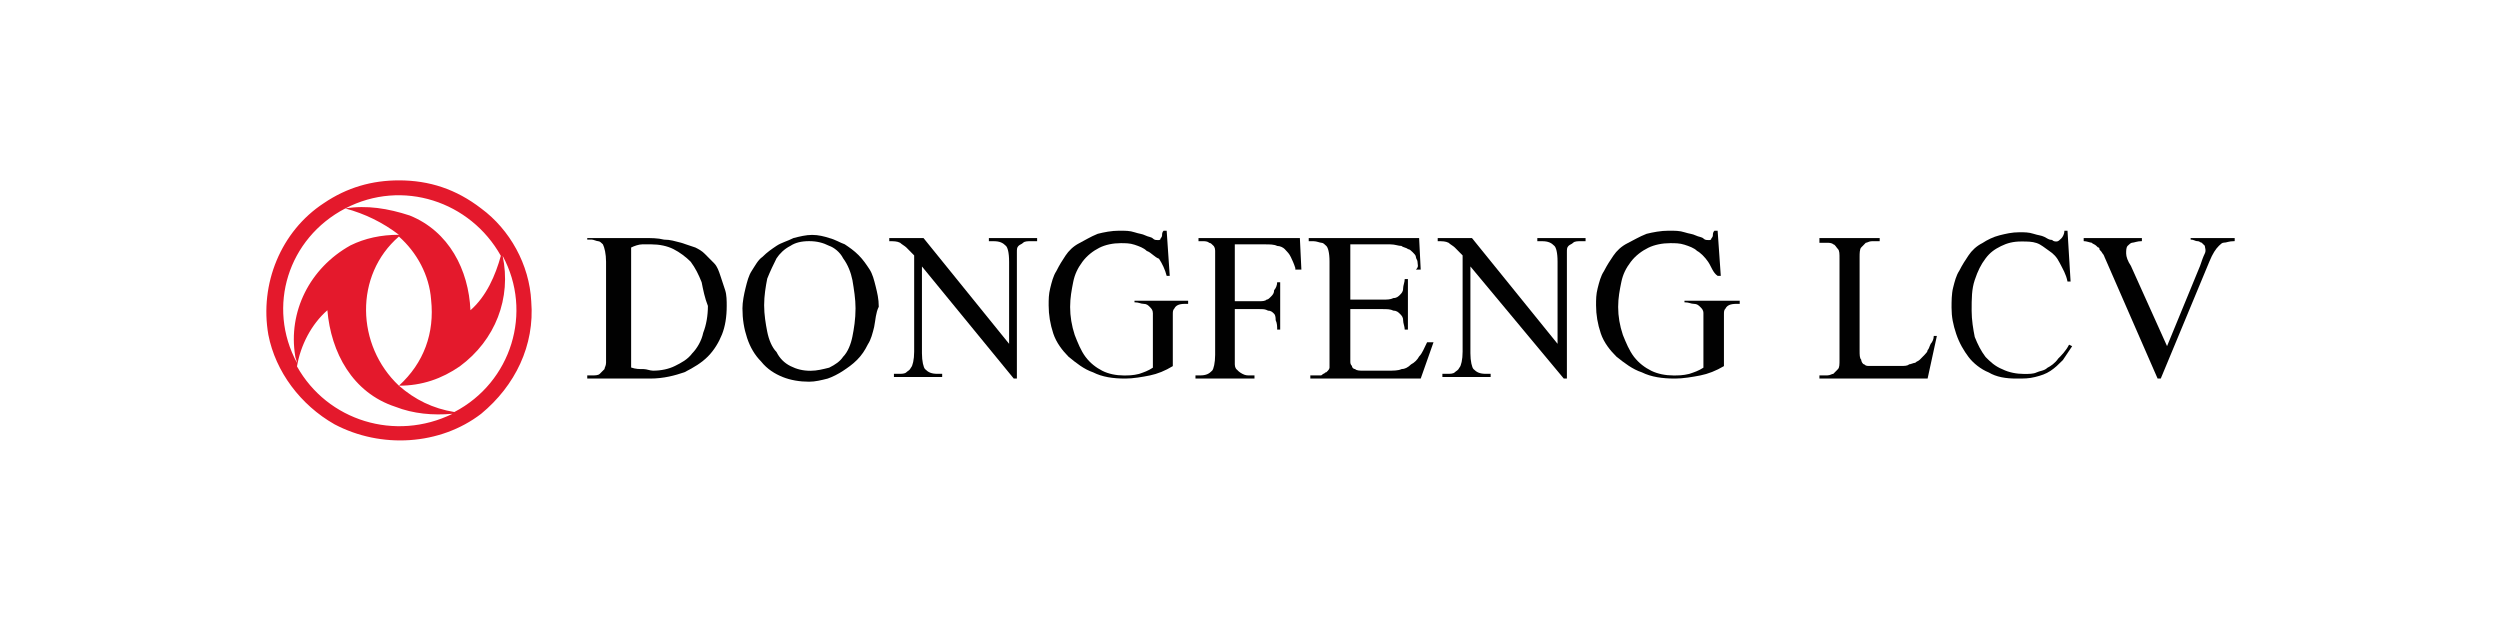 <?xml version="1.0" encoding="UTF-8"?> <svg xmlns="http://www.w3.org/2000/svg" width="2384" height="592" viewBox="0 0 2384 592" fill="none"><path d="M380.403 172C409.395 172 434.976 180.368 458.851 198.777C486.137 218.86 504.897 252.331 506.603 287.476C510.013 329.314 491.254 367.806 458.851 394.583C419.627 424.707 363.349 428.054 319.009 404.624C286.606 386.216 262.731 354.418 255.909 319.273C247.382 270.74 267.847 220.533 308.776 193.756C330.946 178.694 354.822 172 380.403 172ZM329.241 198.777C349.705 195.43 370.171 198.777 390.635 205.471C428.154 220.533 446.914 257.351 448.619 295.843C463.968 282.454 472.494 262.372 477.611 243.963C448.619 192.082 383.814 170.327 329.241 198.777ZM380.403 223.88C365.055 212.166 348.001 203.798 329.241 198.777C274.669 227.228 254.203 292.496 283.195 346.05C283.195 344.377 281.49 341.029 281.49 339.355C274.669 297.517 295.133 255.678 334.358 233.921C348.001 227.228 363.349 223.88 380.403 223.88ZM380.403 367.806C404.278 346.05 414.511 317.599 411.1 285.802C409.395 262.372 397.457 240.616 380.403 225.554C337.768 262.372 339.474 329.314 380.403 367.806ZM433.27 392.909C487.843 364.459 508.307 297.517 479.316 243.963C487.843 284.128 472.494 324.293 438.387 349.397C421.333 361.112 402.573 367.806 380.403 367.806C395.751 381.194 412.805 389.562 433.27 392.909ZM283.195 349.397C312.187 401.277 376.992 421.36 431.565 394.583C412.805 396.257 394.046 394.583 376.992 387.889C336.062 374.5 315.598 336.009 312.187 295.843C296.839 309.232 286.606 329.314 283.195 349.397C283.195 347.723 283.195 347.723 283.195 349.397Z" fill="#E4192C"></path><path d="M688.516 318.843C685.528 326.371 681.044 333.898 675.067 339.922C669.091 345.944 661.62 350.461 652.652 354.978C643.685 357.989 633.224 361 619.777 361H560V357.989H564.484C567.472 357.989 570.459 357.989 571.956 356.483C573.45 354.978 574.943 353.472 576.437 351.966C576.437 350.461 577.934 348.955 577.934 345.944C577.934 342.933 577.934 339.922 577.934 336.911V249.584C577.934 242.056 576.437 236.033 574.943 233.022C573.45 231.517 571.956 230.011 570.459 230.011C568.965 230.011 565.977 228.506 564.484 228.506H560V227H613.799C621.27 227 627.249 227 633.224 228.506C639.201 228.506 643.685 230.011 649.664 231.517C654.145 233.022 658.629 234.528 663.113 236.033C666.101 237.539 669.091 239.045 672.079 242.056C675.067 245.067 678.057 248.078 681.044 251.09C684.035 254.102 685.528 258.618 687.023 263.135C688.516 267.652 690.012 272.169 691.507 276.685C693 281.202 693 287.224 693 291.741C693 302.281 691.507 311.315 688.516 318.843ZM669.091 269.157C666.101 261.629 663.113 255.607 658.629 249.584C654.145 245.067 648.17 240.55 642.192 237.539C636.214 234.528 628.742 233.022 621.27 233.022C618.281 233.022 615.293 233.022 612.302 233.022C609.314 233.022 604.83 234.528 601.843 236.033V350.461C606.327 351.967 609.314 351.966 613.799 351.966C616.786 351.966 619.777 353.472 622.765 353.472C630.236 353.472 637.708 351.967 643.685 348.955C649.664 345.944 655.641 342.933 660.123 336.911C664.607 332.393 669.091 324.865 670.585 317.337C673.572 309.809 675.067 300.776 675.067 291.741C672.079 284.213 670.585 276.685 669.091 269.157Z" fill="#010101"></path><path d="M833.57 311.873C832.091 317.83 830.614 323.787 827.661 328.256C824.705 334.213 821.751 338.681 817.319 343.149C812.889 347.617 808.455 350.597 804.023 353.575C799.593 356.554 793.684 359.532 789.25 361.021C783.341 362.511 777.434 364 771.525 364C762.659 364 753.797 362.511 746.411 359.532C739.024 356.554 731.638 352.086 725.728 344.639C719.819 338.681 715.389 331.234 712.432 322.298C709.48 313.362 708 304.426 708 294C708 288.043 709.48 280.596 710.956 274.639C712.432 268.681 713.91 262.724 716.866 258.256C719.819 253.787 722.775 247.83 727.205 244.851C731.638 240.383 736.071 237.404 740.501 234.426C744.933 231.446 750.843 229.957 756.753 226.978C762.659 225.489 768.568 224 774.478 224C780.388 224 786.298 225.489 790.727 226.978C796.637 228.468 801.069 231.446 805.502 232.937C809.933 235.915 814.365 238.894 818.797 243.361C823.228 247.83 826.184 252.298 829.137 256.766C832.091 261.234 833.57 267.191 835.047 273.149C836.524 279.106 838 285.063 838 292.511C835.047 298.469 835.047 304.426 833.57 311.873ZM812.889 267.191C811.409 259.745 808.455 252.298 804.023 246.34C801.069 240.383 795.16 235.915 790.727 234.426C784.82 231.446 778.911 229.957 771.525 229.957C764.139 229.957 758.229 231.446 753.797 234.426C747.887 237.404 743.457 241.872 740.501 246.34C737.547 252.298 734.591 258.256 731.638 265.702C730.161 273.149 728.682 282.085 728.682 291.021C728.682 299.957 730.161 308.894 731.638 316.341C733.115 323.787 736.071 331.234 740.501 335.702C743.457 341.66 747.887 346.128 753.797 349.106C759.706 352.086 765.615 353.575 773.002 353.575C778.911 353.575 784.82 352.086 790.727 350.597C796.637 347.617 801.069 344.639 804.023 340.171C808.455 335.702 811.409 328.256 812.889 320.809C814.365 313.362 815.841 304.426 815.841 294C815.841 285.063 814.365 276.128 812.889 267.191Z" fill="#010101"></path><path d="M983.063 230.011C980.094 230.011 977.125 230.011 975.636 231.517C974.157 233.022 972.667 233.022 971.188 234.528C969.698 236.033 969.698 237.539 969.698 240.55C969.698 243.561 969.698 246.573 969.698 249.584V361H966.73L879.166 254.102V336.911C879.166 344.439 880.652 350.461 882.136 351.966C885.103 354.978 888.073 356.483 894.01 356.483H898.461V359.494H852.453V356.483H856.904C859.874 356.483 862.841 356.483 864.325 354.978C865.811 353.472 867.294 353.472 868.779 350.461C870.262 348.955 871.745 342.933 871.745 335.404V243.561C871.745 243.561 870.262 242.056 868.779 240.55C867.294 239.045 865.811 237.539 864.325 236.033C862.841 234.528 859.874 233.022 858.387 231.517C855.421 230.011 852.453 230.011 848 230.011V227H880.652L962.282 327.876V249.584C962.282 240.55 960.803 236.033 959.313 234.528C956.345 231.517 953.376 230.011 947.438 230.011H942.991V227H989V230.011H983.063Z" fill="#010101"></path><path d="M1130.08 289.758C1124.24 289.758 1121.32 291.243 1119.85 294.21C1118.39 295.695 1118.39 297.179 1118.39 300.148C1118.39 303.116 1118.39 306.084 1118.39 309.053V349.127C1111.08 353.579 1103.77 356.548 1096.47 358.032C1089.16 359.517 1080.38 361 1073.08 361C1061.39 361 1051.16 359.517 1042.38 355.064C1033.62 352.095 1026.31 346.158 1019.01 340.221C1013.15 334.284 1007.31 326.864 1004.38 317.958C1001.46 309.053 1000 300.148 1000 291.243C1000 285.305 1000 280.853 1001.46 274.916C1002.92 268.979 1004.38 263.042 1007.31 258.59C1010.23 252.652 1013.15 248.2 1016.07 243.747C1019.01 239.295 1023.39 234.842 1029.23 231.873C1035.08 228.905 1039.46 225.936 1046.77 222.968C1052.62 221.484 1059.93 220 1067.23 220C1073.08 220 1077.46 220 1081.85 221.484C1086.24 222.968 1089.16 222.968 1092.08 224.452C1095.01 225.936 1097.93 225.936 1099.39 227.421C1100.85 228.905 1102.31 228.905 1103.77 228.905H1105.23C1105.23 228.905 1106.69 228.905 1106.69 227.421C1106.69 227.421 1108.16 225.936 1108.16 224.452C1108.16 222.968 1108.16 221.484 1109.62 220H1112.54L1115.46 263.042H1112.54C1111.08 257.105 1108.16 251.168 1105.23 246.716C1100.85 245.231 1097.93 240.778 1093.54 239.295C1090.62 236.326 1086.24 234.842 1081.85 233.357C1077.46 231.873 1073.08 231.873 1068.69 231.873C1061.39 231.873 1054.08 233.357 1048.23 236.326C1042.38 239.295 1036.54 243.747 1032.16 249.684C1027.77 255.621 1024.85 261.557 1023.39 268.979C1021.93 276.4 1020.47 283.821 1020.47 292.726C1020.47 301.631 1021.93 310.536 1024.85 319.443C1027.77 326.864 1030.69 334.284 1035.08 340.221C1039.46 346.158 1045.31 350.611 1051.16 353.579C1057.01 356.548 1064.31 358.032 1071.62 358.032C1076 358.032 1080.38 358.032 1086.24 356.548C1090.62 355.064 1095.01 353.579 1099.39 350.611V309.053C1099.39 304.6 1099.39 301.631 1099.39 298.664C1099.39 295.695 1097.93 294.21 1096.47 292.726C1095.01 291.243 1093.54 289.758 1090.62 289.758C1087.7 289.758 1086.24 288.274 1081.85 288.274V286.79H1133V289.758H1130.08Z" fill="#010101"></path><path d="M1235.22 255.607C1233.79 251.09 1232.34 248.078 1230.9 245.067C1229.45 242.056 1228.01 240.55 1225.13 237.539C1223.68 236.034 1220.79 234.528 1217.91 234.528C1215.03 233.022 1210.7 233.022 1206.37 233.022H1177.51V287.224H1200.6C1203.49 287.224 1206.37 287.224 1207.81 285.719C1209.26 285.719 1210.7 284.213 1212.15 282.708C1213.58 281.202 1215.02 279.696 1215.02 276.685C1216.47 275.18 1217.91 272.169 1217.91 269.157H1220.79V314.326H1217.91C1217.91 311.315 1217.91 308.304 1216.47 305.292C1216.47 303.787 1216.47 300.776 1215.02 299.27C1213.58 297.764 1212.15 296.259 1209.26 296.259C1206.37 294.752 1204.93 294.752 1200.6 294.752H1177.51V336.911C1177.51 341.427 1177.51 344.439 1177.51 347.45C1177.51 350.461 1178.96 351.966 1178.96 351.966C1180.4 353.472 1181.85 354.978 1184.73 356.483C1187.62 357.989 1189.06 357.989 1191.94 357.989H1196.27V361H1140V357.989H1144.33C1150.1 357.989 1152.99 356.483 1155.87 353.472C1157.32 351.966 1158.76 345.944 1158.76 338.416V249.584C1158.76 245.067 1158.76 240.55 1158.76 239.045C1158.76 236.034 1157.32 234.528 1157.32 234.528C1155.87 233.022 1154.43 231.517 1152.99 231.517C1151.55 230.011 1148.66 230.011 1147.21 230.011H1142.89V227H1239.56L1241 257.113H1235.22V255.607Z" fill="#010101"></path><path d="M1354.79 361H1249.53V357.989H1254.1H1255.62C1257.15 357.989 1257.15 357.989 1258.68 357.989C1260.21 357.989 1260.21 357.989 1261.73 356.483C1263.25 356.483 1263.25 354.978 1264.78 354.978L1266.3 353.472C1266.3 353.472 1267.83 351.967 1267.83 350.461C1267.83 348.955 1267.83 347.45 1267.83 345.944C1267.83 344.439 1267.83 341.427 1267.83 338.416V249.584C1267.83 240.55 1266.3 236.033 1264.78 234.528C1263.25 233.022 1261.73 231.517 1260.21 231.517C1258.68 231.517 1255.62 230.011 1252.57 230.011H1248V227H1353.27L1354.79 257.113H1350.21C1353.27 254.102 1351.74 252.595 1351.74 249.584C1351.74 248.078 1350.21 246.573 1350.21 245.067C1350.21 243.561 1348.69 242.056 1347.17 240.55C1345.64 239.045 1344.12 237.539 1342.59 237.539C1341.06 236.034 1338.01 236.033 1336.48 234.528C1333.44 234.528 1330.38 233.022 1325.8 233.022H1287.66V285.719H1318.18C1322.75 285.719 1325.8 285.719 1328.86 284.213C1331.91 284.213 1333.44 282.708 1334.96 281.202C1336.48 279.696 1338.01 278.191 1338.01 275.18C1338.01 272.169 1339.54 269.157 1339.54 266.146H1342.59V314.326H1339.54C1339.54 311.315 1338.01 308.304 1338.01 305.292C1338.01 302.281 1336.48 300.776 1334.96 299.27C1333.44 297.764 1331.91 296.259 1328.86 296.259C1325.8 294.752 1322.75 294.752 1318.18 294.752H1287.66V338.416V344.439C1287.66 345.944 1287.66 347.45 1289.19 348.955C1289.19 350.461 1290.71 351.966 1292.24 351.966C1293.77 353.472 1296.82 353.472 1299.87 353.472H1322.75C1328.86 353.472 1333.44 353.472 1336.48 351.966C1339.54 351.966 1342.59 350.461 1345.64 347.45C1348.69 345.944 1351.74 342.933 1353.27 339.922C1356.32 336.911 1357.85 332.393 1360.89 326.371H1367L1354.79 361Z" fill="#010101"></path><path d="M1507.55 230.011C1504.58 230.011 1501.61 230.011 1500.12 231.517C1498.65 233.022 1497.17 233.022 1495.68 234.528C1494.19 236.033 1494.19 237.539 1494.19 240.55C1494.19 243.561 1494.19 246.573 1494.19 249.584V361H1491.23L1402.18 254.102V336.911C1402.18 344.439 1403.66 350.461 1405.14 351.966C1408.11 354.978 1411.07 356.483 1417.01 356.483H1421.47V359.494H1375.46V356.483H1379.91C1382.87 356.483 1385.84 356.483 1387.33 354.978C1388.81 353.472 1390.3 353.472 1391.78 350.461C1393.27 348.955 1394.75 342.933 1394.75 335.404V243.561C1394.75 243.561 1393.27 242.056 1391.78 240.55C1390.3 239.045 1388.81 237.539 1387.33 236.033C1385.84 234.528 1382.88 233.022 1381.4 231.517C1378.43 230.011 1375.46 230.011 1371 230.011V227H1403.66L1485.29 327.876V249.584C1485.29 240.55 1483.8 236.033 1482.31 234.528C1479.35 231.517 1476.39 230.011 1470.45 230.011H1465.99V227H1512V230.011H1507.55Z" fill="#010101"></path><path d="M1656 289.758C1649.97 289.758 1646.96 291.243 1645.46 294.21C1643.95 295.695 1643.95 297.179 1643.95 300.148C1643.95 303.116 1643.95 306.084 1643.95 309.053V349.127C1636.42 353.579 1628.89 356.548 1621.37 358.032C1613.84 359.517 1604.8 361 1597.28 361C1585.23 361 1574.69 359.517 1565.66 355.064C1556.63 352.095 1549.1 346.158 1541.57 340.221C1535.54 334.284 1529.53 326.864 1526.52 317.958C1523.51 309.053 1522 300.148 1522 291.243C1522 285.305 1522 280.853 1523.51 274.916C1525.01 268.979 1526.52 263.042 1529.53 258.59C1532.54 252.652 1535.54 248.2 1538.56 243.747C1541.57 239.295 1546.09 234.842 1552.11 231.873C1558.14 228.905 1562.65 225.936 1570.17 222.968C1576.2 221.484 1583.73 220 1591.26 220C1597.28 220 1601.79 220 1606.31 221.484C1610.83 222.968 1613.84 222.968 1616.85 224.452C1619.86 225.936 1622.88 225.936 1624.38 227.421C1625.89 228.905 1627.39 228.905 1628.89 228.905H1630.4C1630.4 228.905 1631.91 228.905 1631.91 227.421C1631.91 227.421 1633.41 225.936 1633.41 224.452C1633.41 222.968 1633.41 221.484 1634.91 220H1637.93L1640.94 263.042H1637.93C1633.41 260.073 1631.91 254.136 1628.89 249.684C1625.89 245.231 1621.37 240.778 1618.36 239.295C1615.34 236.326 1610.83 234.842 1606.31 233.357C1601.79 231.873 1597.28 231.873 1592.76 231.873C1585.23 231.873 1577.7 233.357 1571.68 236.326C1565.66 239.295 1559.64 243.747 1555.12 249.684C1550.6 255.621 1547.59 261.557 1546.09 268.979C1544.58 276.4 1543.07 283.821 1543.07 292.726C1543.07 301.631 1544.58 310.536 1547.59 319.443C1550.6 326.864 1553.62 334.284 1558.14 340.221C1562.65 346.158 1568.68 350.611 1574.69 353.579C1580.72 356.548 1588.25 358.032 1595.77 358.032C1600.28 358.032 1604.8 358.032 1610.83 356.548C1615.34 355.064 1619.86 353.579 1624.38 350.611V309.053C1624.38 304.6 1624.38 301.631 1624.38 298.664C1624.38 295.695 1622.88 294.21 1621.37 292.726C1619.86 291.243 1618.36 289.758 1615.34 289.758C1612.33 289.758 1610.83 288.274 1606.31 288.274V286.79H1659V289.758H1656Z" fill="#010101"></path><path d="M1838.16 361H1735V357.989C1737.95 357.989 1740.9 357.989 1742.37 357.989C1745.32 357.989 1746.79 356.483 1748.26 356.483C1749.74 354.978 1751.21 353.472 1752.69 351.966C1754.16 350.461 1754.16 347.45 1754.16 342.933V246.573C1754.16 242.056 1754.16 239.045 1752.69 237.539C1751.21 236.034 1749.74 233.022 1748.26 233.022C1746.79 231.517 1743.85 231.517 1742.37 231.517C1739.42 231.517 1737.95 231.517 1735 231.517V227H1792.47V230.011C1789.53 230.011 1786.58 230.011 1785.1 230.011C1782.16 230.011 1780.69 231.517 1779.21 231.517C1777.74 233.022 1776.26 234.528 1774.8 236.033C1773.32 237.539 1773.32 242.056 1773.32 245.067V333.898C1773.32 338.416 1773.32 341.427 1774.8 342.933C1774.8 344.439 1776.26 347.45 1777.74 347.45C1779.21 348.955 1780.69 348.955 1782.16 348.955C1783.63 348.955 1786.58 348.955 1789.53 348.955H1802.79C1807.21 348.955 1810.16 348.955 1813.11 348.955C1816.05 348.955 1819 348.955 1820.48 347.45C1821.94 347.45 1824.9 345.944 1826.37 345.944C1827.85 344.439 1829.32 344.439 1830.79 342.933C1832.27 341.427 1833.74 339.922 1835.22 338.416C1836.68 336.911 1838.16 335.405 1838.16 333.898C1839.63 332.393 1839.63 330.887 1841.11 327.876C1842.58 326.371 1844.05 323.359 1844.05 320.348H1847L1838.16 361Z" fill="#010101"></path><path d="M1967.15 343.376C1962.73 347.781 1959.78 350.719 1955.35 353.657C1950.93 356.593 1946.51 358.063 1940.61 359.531C1934.72 361 1930.3 361 1922.93 361C1912.6 361 1903.75 359.531 1896.39 355.126C1889.02 352.188 1881.65 346.312 1877.22 340.438C1872.79 334.563 1868.37 327.219 1865.43 318.406C1862.48 309.594 1861 302.25 1861 293.438C1861 287.562 1861 280.219 1862.48 274.344C1863.95 268.469 1865.43 262.594 1868.37 258.187C1871.32 252.313 1874.27 247.906 1877.22 243.5C1880.16 239.093 1884.6 234.688 1890.49 231.75C1894.91 228.812 1900.81 225.874 1906.7 224.406C1912.6 222.937 1918.49 221.469 1925.88 221.469C1930.3 221.469 1934.72 221.469 1939.14 222.937C1943.56 224.406 1946.51 224.406 1949.46 225.874C1952.4 227.343 1953.88 228.812 1956.84 228.812C1958.31 230.281 1959.78 230.281 1961.26 230.281C1962.73 230.281 1964.21 228.812 1965.68 227.343C1967.15 225.874 1968.63 222.937 1968.63 220H1971.57L1974.52 268.469H1971.57C1970.1 261.125 1967.15 256.718 1964.21 250.844C1961.26 244.969 1958.31 242.031 1953.88 239.093C1949.46 236.156 1946.51 233.219 1942.09 231.75C1937.66 230.281 1933.24 230.281 1927.35 230.281C1919.98 230.281 1914.07 231.75 1908.18 234.688C1902.28 237.624 1897.86 240.562 1893.44 246.437C1889.02 252.313 1886.07 258.187 1883.12 267C1880.16 275.812 1880.16 284.625 1880.16 296.375C1880.16 305.188 1881.65 314 1883.12 321.344C1886.07 328.687 1889.02 334.563 1893.44 340.438C1897.86 344.844 1902.28 349.25 1909.65 352.188C1915.55 355.126 1922.93 356.593 1930.3 356.593C1934.72 356.593 1939.14 356.593 1942.09 355.126C1945.03 353.657 1949.46 353.657 1952.4 350.719C1955.35 349.25 1959.78 346.312 1962.73 341.907C1965.68 338.969 1970.1 334.563 1973.05 328.687L1976 330.156C1973.05 334.563 1970.1 338.969 1967.15 343.376Z" fill="#010101"></path><path d="M2120.5 231.417C2119 231.417 2117.5 232.89 2116 234.362C2113 237.308 2110 241.725 2107 249.087L2060.5 361H2057.5L2008 247.615C2006.51 244.67 2006.51 243.198 2005 241.725C2003.5 238.78 2002.01 238.78 2002.01 237.308C2002.01 235.836 2000.5 235.836 2000.5 235.836L1999 234.362C1997.51 232.89 1996 232.89 1994.5 231.417C1993 231.417 1990 229.945 1987 229.945V227H2042.51V229.945C2038 229.945 2035.01 231.417 2033.5 231.417C2032 231.417 2030.51 232.89 2029 234.362C2027.5 235.835 2027.5 238.78 2027.5 241.725C2027.5 244.67 2029 249.087 2032 253.506L2066.5 330.077L2098 253.506C2099.5 249.087 2101 244.67 2102.5 241.725C2104 238.78 2102.5 235.835 2102.5 234.362L2101 232.89L2099.5 231.417C2098 231.417 2098 229.945 2095 229.945C2093.5 229.945 2092.01 228.472 2089 228.472V227H2131V229.945C2125.01 229.945 2123.5 231.417 2120.5 231.417Z" fill="#010101"></path></svg> 